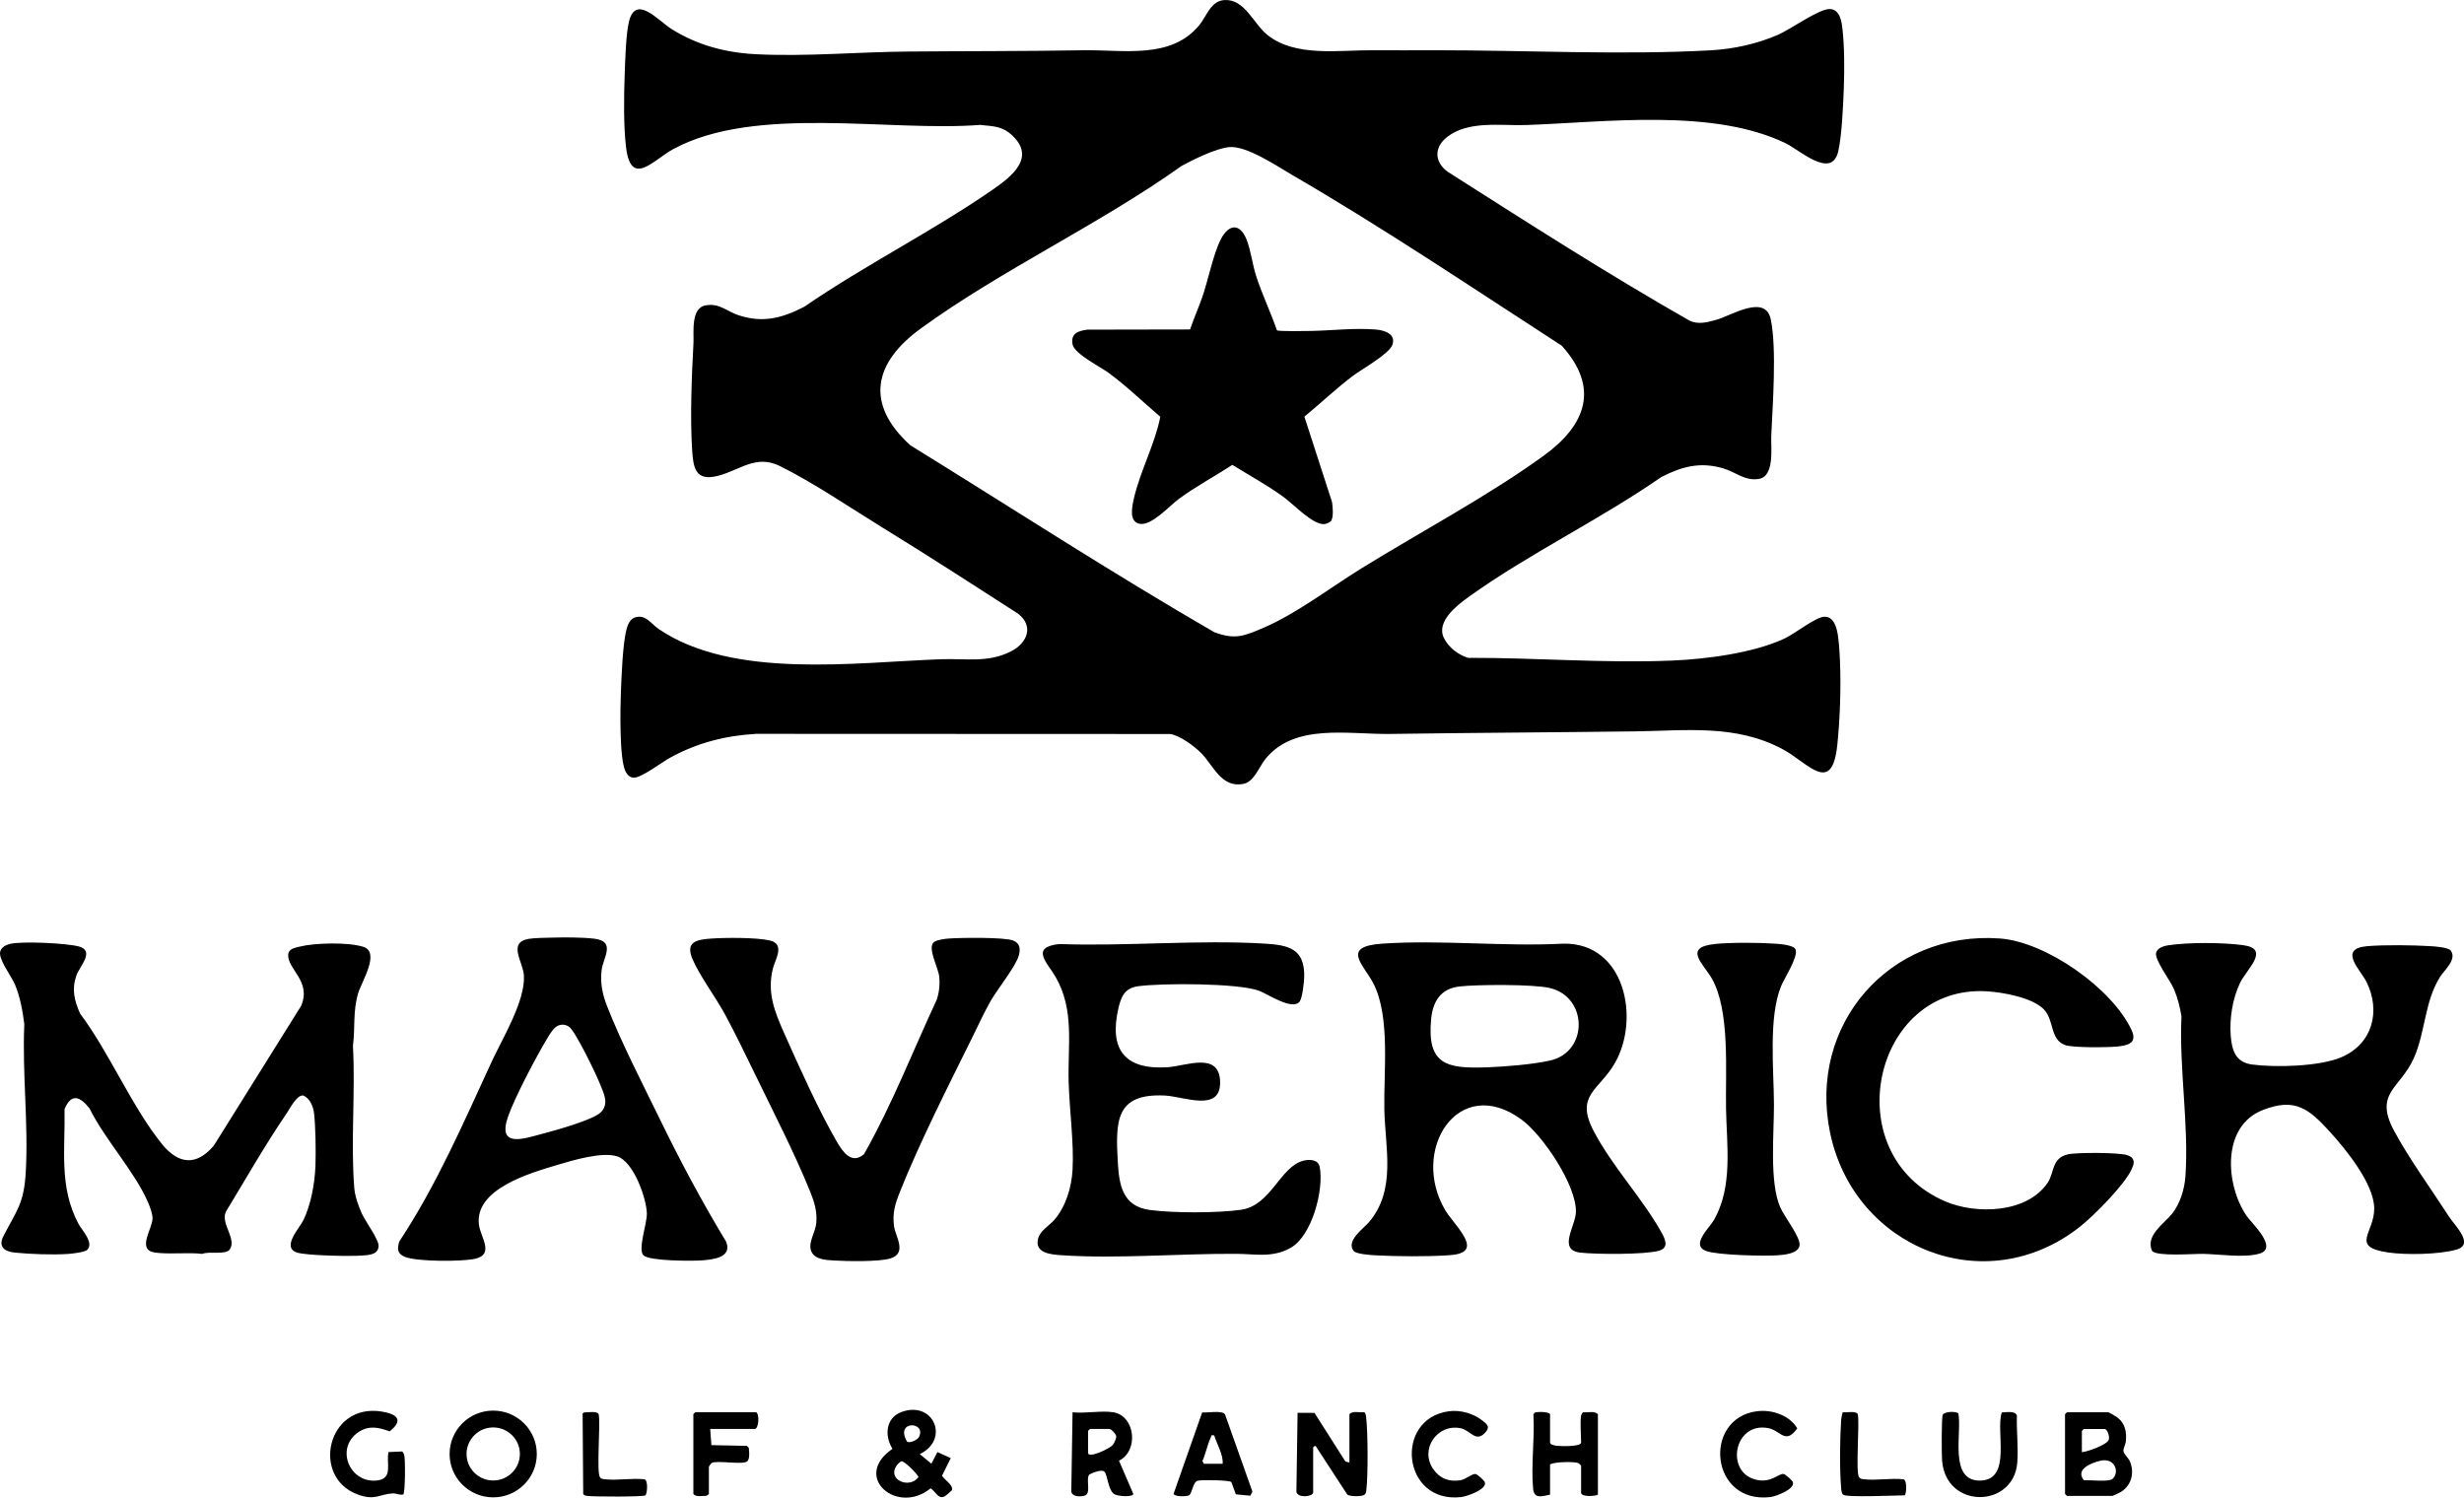 <svg xmlns="http://www.w3.org/2000/svg" fill="none" viewBox="0 0 102 62">
  <path fill="#000" d="M41.914 5.618c-.424-.406-.788-.386-1.345-.447-3.764.295-9.303-.841-12.707 1.006-.805.436-1.741 1.606-1.945-.071-.11-.903-.089-2.119-.057-3.039.02-.568.051-1.651.176-2.17.278-1.154 1.218-.038 1.759.302 1.065.67 2.244.983 3.502 1.046 2.074.104 4.199-.093 6.268-.111 2.43-.021 4.861-.012 7.285-.053 1.656-.028 3.622.388 4.795-1.039.31-.376.471-1.009 1.048-1.04.835-.045 1.197.981 1.767 1.44 1.159.934 2.964.627 4.394.638.851.007 1.715 0 2.567 0 3.705-.001 7.751.207 11.412.002.934-.052 1.923-.271 2.779-.646.513-.225 1.712-1.091 2.15-1.062.406.028.472.508.509.83.083.728.083 1.663.057 2.399-.025.705-.081 1.993-.229 2.65-.271 1.195-1.59-.036-2.172-.318-3.015-1.466-7.473-.873-10.75-.759-1.052.037-2.366-.197-3.261.487-.557.425-.552 1.041.021 1.453 3.299 2.101 6.592 4.216 9.994 6.152.361.185.764.071 1.132-.033.604-.17 2.016-1.077 2.239-.017.253 1.203.079 3.538.021 4.824-.021.473.151 1.673-.509 1.784-.579.098-.962-.284-1.483-.437-.951-.28-1.702-.078-2.559.359-2.53 1.759-5.489 3.178-7.975 4.963-.485.348-1.358 1.022-1.025 1.701.191.39.584.689.995.822 2.807-.009 5.654.23 8.463.112 1.416-.06 3.368-.313 4.651-.916.412-.194 1.267-.873 1.621-.896.324-.022.458.259.531.529.09.331.118.947.134 1.306.047 1.069.001 2.4-.11 3.466-.221 2.121-1.208.743-2.267.178-1.949-1.041-4-.761-6.114-.735-3.373.042-6.753.058-10.124.106-1.753.025-3.962-.456-5.17 1.038-.254.314-.467.937-.897 1.026-.938.194-1.247-.766-1.783-1.293-.28-.276-.872-.715-1.263-.768l-17.14-.007c-1.279.074-2.443.374-3.561.988-.331.181-1.213.857-1.52.827-.163-.016-.26-.129-.327-.265-.257-.521-.215-2.613-.189-3.28.026-.667.076-2.0.231-2.594.05-.193.146-.431.357-.497.442-.138.666.27.972.478 3.076 2.098 8.137 1.381 11.698 1.254 1.018-.036 1.94.159 2.888-.324.672-.342.965-1.037.297-1.561-1.867-1.201-3.732-2.409-5.625-3.571-1.322-.812-2.878-1.874-4.245-2.545-.986-.484-1.635.172-2.554.408-.941.242-1.026-.33-1.073-1.117-.083-1.373-.015-2.995.058-4.37.024-.442-.124-1.464.509-1.571.574-.097.861.246 1.351.408 1.012.335 1.811.124 2.727-.349 2.502-1.721 5.33-3.136 7.814-4.857.783-.543 1.758-1.314.81-2.221l-.002-.002Zm8.952.474c-.549.059-1.456.507-1.952.777-3.396 2.421-7.455 4.3-10.802 6.734-1.943 1.413-2.319 3.114-.429 4.83 4.187 2.586 8.32 5.274 12.579 7.737.869.327 1.247.162 2.062-.189 1.361-.587 2.749-1.656 4.024-2.445 2.428-1.502 5.29-3.023 7.566-4.678 1.737-1.263 2.318-2.802.734-4.548-3.682-2.385-7.359-4.86-11.161-7.069-.645-.375-1.896-1.228-2.621-1.15ZM3.618 51.737c-.101.107-.639.165-.814.176-.645.042-1.55.007-2.198-.057-.424-.042-.685-.248-.467-.676.522-1.02.847-1.329.924-2.598.123-2.03-.148-4.144-.057-6.184-.071-.558-.17-1.118-.387-1.64-.144-.346-.703-1.057-.608-1.373.052-.174.23-.263.393-.305.497-.127 2.36-.033 2.868.105.67.182.014.838-.11 1.199-.2.579-.086 1.038.155 1.581 1.213 1.614 2.15 3.879 3.399 5.411.678.83 1.417.901 2.134.053l3.614-5.784c.441-1.028-.568-1.513-.534-2.125.014-.242.272-.279.476-.331.636-.159 2.018-.189 2.636.01.709.228-.075 1.444-.216 1.919-.226.764-.117 1.412-.216 2.183.105 1.899-.095 3.988.054 5.866.028.359.168.746.314 1.073.146.328.72 1.088.694 1.363-.025.276-.265.334-.497.36-.495.054-1.362.028-1.878.002-.238-.012-.816-.046-1.011-.113-.636-.218.103-.998.266-1.326.321-.645.48-1.551.506-2.268.02-.565.007-1.635-.059-2.179-.034-.275-.172-.617-.451-.727-.261-.027-.533.52-.669.719-.901 1.323-1.699 2.724-2.528 4.093-.231.48.448 1.109.167 1.552-.163.257-.858.069-1.144.194-.595-.072-1.416.031-1.981-.059-.737-.116-.079-.996-.079-1.409 0-.193-.098-.453-.172-.631-.531-1.269-1.812-2.647-2.434-3.92-.386-.489-.75-.656-1.037.025.034 1.671-.238 3.218.577 4.749.137.257.647.776.37 1.07h.002Zm52.421.052c-.339-.414.405-.928.625-1.185 1.149-1.343.673-3.087.642-4.686-.029-1.546.246-3.787-.433-5.165-.4-.811-1.412-1.567.352-1.687 2.432-.166 5.052.131 7.504 0 2.549-.034 3.168 3.114 2.123 4.941-.643 1.124-1.654 1.322-.894 2.79.762 1.471 2.013 2.786 2.803 4.193.166.295.355.667-.094.791-.587.163-2.592.151-3.244.077-.954-.108-.201-1.093-.186-1.682.028-1.104-1.373-3.185-2.256-3.83-2.615-1.91-4.632 1.274-3.146 3.769.219.367.906 1.056.893 1.452-.011.345-.509.382-.768.4-.884.06-2.168.05-3.058 0-.196-.011-.762-.052-.865-.177Zm4.364-10.948c-.769.092-1.091.624-1.16 1.351-.181 1.904.663 2.055 2.325 1.994.738-.027 1.899-.121 2.608-.283 1.578-.36 1.56-2.62-.01-2.998-.675-.163-3.028-.151-3.763-.064Zm28.685 10.95c-.284-.639.478-1.113.817-1.531.339-.418.525-1.014.564-1.571.147-2.103-.266-4.478-.164-6.61-.064-.391-.157-.765-.311-1.129-.154-.364-.818-1.225-.738-1.511.056-.2.317-.278.501-.305.856-.126 2.226-.119 3.087-.007 1.168.151.159.99-.119 1.573-.307.643-.436 1.468-.382 2.176.047.606.203 1.106.888 1.195.981.127 2.796.084 3.701-.306 1.28-.55 1.635-1.905 1.029-3.12-.245-.491-1.194-1.371.032-1.474.725-.061 1.894-.045 2.629 0 .19.011.737.051.832.185.263.37-.272.806-.455 1.101-.64 1.037-.595 2.275-1.077 3.352-.564 1.261-1.659 1.437-.818 3.002.62 1.155 1.547 2.426 2.271 3.55.253.393 1.081 1.159.302 1.375-.723.201-2.075.224-2.818.115-1.597-.235-.565-.803-.575-1.826-.009-1.015-1.171-2.442-1.842-3.177-.864-.946-1.432-1.417-2.773-.893-1.713.671-1.546 3.087-.673 4.375.206.305 1.334 1.331.54 1.568-.629.188-1.677.022-2.341.011-.393-.007-1.883.117-2.105-.118l-.002-.001ZM43.851 39.083c2.786.099 5.736-.185 8.504-.018.999.06 1.653.217 1.635 1.363-.003.213-.075.887-.191 1.037-.299.387-1.336-.325-1.687-.452-.871-.316-4.025-.319-5.003-.183-.546.076-.697.423-.809.901-.398 1.701.246 2.571 2.036 2.451.77-.052 2.15-.664 2.172.616.021 1.261-1.491.598-2.279.557-2.055-.105-2.052 1.06-1.957 2.746.054.963.197 1.837 1.321 1.99.977.133 2.809.131 3.784-.008 1.236-.177 1.61-1.776 2.568-2.028.261-.069.624-.062.686.258.179.936-.314 2.834-1.194 3.34-.749.431-1.468.259-2.257.254-2.337-.014-4.953.214-7.237.058-.39-.027-1.065-.069-.986-.611.058-.396.453-.58.692-.858.48-.561.711-1.349.751-2.077.06-1.099-.13-2.489-.162-3.621-.044-1.532.254-2.975-.544-4.362-.327-.568-1.076-1.222.16-1.354Zm44.403 8.846c.13.156.059.311-.009.467-.279.638-1.575 1.944-2.147 2.393-3.919 3.083-9.342.878-10.338-3.886-.936-4.479 2.457-8.379 7.021-8.051 1.919.138 4.651 2.061 5.457 3.791.257.553-.173.647-.638.686-.399.034-1.808.053-2.126-.069-.62-.237-.43-1.024-.871-1.478-.471-.484-1.698-.704-2.36-.743-4.722-.28-6.255 6.741-1.723 8.695 1.278.551 3.379.498 4.238-.759.298-.436.155-1.021.844-1.186.35-.084 2.146-.081 2.465.035.049.018.159.069.188.104l-.001.001Zm-65.402-9.112c.527-.014 1.228-.017 1.746.044.914.107.368.78.306 1.306-.062.525.032.986.221 1.474.589 1.515 1.52 3.314 2.245 4.802.823 1.69 1.711 3.342 2.683 4.952.281.665-.535.749-1.003.784-.402.03-2.167.03-2.413-.209-.246-.239.153-1.321.14-1.738-.021-.65-.554-2.139-1.22-2.357-.624-.205-1.826.154-2.466.346-1.133.339-3.448.991-3.266 2.479.063.514.66 1.23-.161 1.413-.546.121-2.39.122-2.896-.078-.325-.128-.334-.328-.237-.642 1.544-2.335 2.653-4.909 3.823-7.441.447-.966 1.402-2.523 1.333-3.58-.035-.545-.683-1.356.199-1.504.243-.041.699-.044.967-.051v-.001Zm.317 3.619c-.205.045-.374.32-.476.487-.457.745-1.386 2.508-1.662 3.303-.457 1.316.65.915 1.414.714.504-.132 2.111-.575 2.426-.891.368-.369.102-.824-.055-1.224-.146-.371-1.009-2.156-1.259-2.318-.129-.083-.235-.105-.388-.072Zm15.459-3.405c.095-.117.491-.166.651-.177.478-.035 2.286-.06 2.655.081.289.11.314.341.242.616-.118.449-.891 1.404-1.163 1.881-.272.477-.535 1.053-.787 1.562-.983 1.986-2.169 4.326-2.979 6.363-.193.484-.31.867-.238 1.406.057.428.565 1.125-.163 1.339-.472.139-1.802.115-2.334.081-.298-.019-.707-.035-.882-.295-.252-.375.129-.838.163-1.277.035-.458-.077-.835-.245-1.252-.636-1.582-1.58-3.419-2.336-4.977-.381-.786-.783-1.613-1.197-2.38-.38-.705-1.084-1.65-1.36-2.324-.279-.682.177-.779.768-.821.591-.042 1.883-.052 2.443.078.648.151.223.788.131 1.15-.253.996.066 1.792.462 2.683.608 1.369 1.44 3.219 2.18 4.493.246.424.616.966 1.129.518 1.154-2.037 2.017-4.259 3.007-6.388.105-.301.137-.643.105-.96-.036-.357-.466-1.132-.251-1.397v-.001Zm32.329.053c.687-.073 1.858-.064 2.555-.015.198.014.762.057.822.25.098.317-.465 1.168-.605 1.51-.526 1.283-.301 3.462-.294 4.873.005 1.201-.196 3.229.257 4.275.167.386.851 1.248.803 1.579-.051.35-.644.393-.925.413-.557.038-2.462-.006-2.934-.176-.674-.243.126-.952.324-1.302.777-1.378.52-3.064.491-4.57-.03-1.566.175-4.098-.597-5.428-.343-.59-1.185-1.27.107-1.407h-.002Zm14.608 19.383h1.714c.024 0 .355.196.403.238.296.251.357.589.32.961-.014.143-.117.299-.099.415.018.115.207.277.269.427.195.466.063.977-.367 1.254-.047.03-.343.168-.366.168h-1.875l-.08-.08V58.546l.08-.08.001-.001Zm.616 1.652c.236-.017 1.052-.311 1.114-.517.042-.14-.055-.442-.177-.442h-.857l-.08.08v.879Zm1.272 1.105c.304-.284.092-.894-.513-.749-.377.091-1.048.357-.672.808.242-.021 1.032.082 1.184-.06Zm-33.092.573c-.052.185-.68.224-.695-.055l.049-3.253.7.004 1.283 2.016.163.035V58.545c.146-.152.41-.055.607-.082.057.013.077.141.084.193.074.604.085 2.44.008 3.036-.01.073-.013.14-.078.189-.105.083-.597.076-.706-.002l-1.285-1.973c-.036-.097-.131 0-.131.024v1.865l.001.001Zm-15.804-1.2.249-.483.552.251-.364.731c.094.158.468.378.414.584-.011.043-.272.256-.317.276-.257.116-.379-.232-.568-.34-1.379 1.13-3.276-.477-1.577-1.636-.344-.547-.284-1.292.389-1.531 1.319-.466 1.991 1.147.741 1.749l.48.399h.001Zm-1.008-.914c.125.077.44-.076.5-.205.295-.642-1.018-.681-.5.205Zm-.238.814c-.048.012-.167.134-.198.181-.4.594.543.973.907.474.011-.067-.581-.688-.709-.654v-.001Zm-15.09-.303c0 .992-.808 1.795-1.805 1.795-.997 0-1.805-.804-1.805-1.795 0-.992.808-1.796 1.805-1.796.997 0 1.805.804 1.805 1.796Zm-.701-.001c0-.606-.494-1.098-1.103-1.098-.61 0-1.104.491-1.104 1.098s.494 1.098 1.104 1.098c.61 0 1.103-.491 1.103-1.098Zm24.565-1.727c.914.151 1.063 1.598.237 2.006l.594 1.377c-.027.142-.664.1-.802 0-.239-.173-.268-.771-.389-.918-.098-.12-.51.042-.635.115-.154.192.099.788-.193.874-.17.05-.525.051-.55-.177l.052-3.276c.51.06 1.2-.081 1.687 0v-.001Zm-.964.693-.08.08v.906c0 .252.895-.173 1.019-.319.063-.073.155-.276.146-.367-.01-.096-.204-.301-.281-.301h-.803.001Zm6.039 2.706-.186-.507c-.076-.087-1.248-.1-1.396-.057-.206.061-.218.519-.358.603-.094.057-.598.065-.639-.061l1.183-3.368c.215.018.84-.096.947.08l1.133 3.194-.087.173-.596-.058.001-.001Zm-1.325-1.267h.777c.033-.376-.237-.802-.348-1.173-.156-.021-.101-.003-.139.077-.149.312-.209.669-.349.985l.059.11Zm15.616-1.998c.004-.026.057-.127.09-.135.197.026.461-.07.606.082v3.331c-.132.072-.696.099-.696-.08v-1.119c0-.009-.083-.094-.108-.105-.161-.075-1.002-.059-1.177.052v1.252c-.331.066-.657.189-.7-.237-.096-.968.072-2.101.011-3.087l.043-.064c.072-.05.573-.061.646.057v1.172c0 .095.212.129.291.137.161.016.994.043.994-.137 0-.318-.047-.833 0-1.119ZM16.696 61.87c-.153.039-.292-.055-.443-.045-.564.037-.728.309-1.446.045-1.942-.713-1.266-3.79.987-3.434.626.099.94.343.334.822-.458-.17-.864-.258-1.298.037-.963.655-.364 2.121.775 1.996.687-.075.373-.707.477-1.177l.566-.024c.041.035.066.081.082.131.056.17.045 1.597-.036 1.648Zm66.171-3.397c.181-.003.56-.08.625.136-.022.632.067 1.34.013 1.963-.162 1.862-2.951 1.921-3.111-.106-.019-.236-.027-1.78.028-1.894.073-.15.584-.146.646-.056.158.785-.413 2.806.907 2.779 1.324-.027.626-2.044.891-2.821l-.001.001Zm-22.894-.047c.477-.065 1.027.087 1.401.391.169.137.317.24.142.452-.411.5-.629-.054-1.045-.14-.978-.203-1.724.883-1.128 1.708.271.375.633.511 1.093.448.239-.033.493-.279.645-.263.074.007.352.264.379.323.141.304-.737.606-.972.632-2.456.281-2.79-3.244-.516-3.551h.001Zm12.75-0c.617-.083 1.349.156 1.677.706-.485.689-.692.098-1.179-.004-1.468-.305-1.842 1.911-.446 2.148.567.097.853-.276 1.057-.255.074.007.352.264.379.322.137.294-.686.604-.918.633-2.507.303-2.821-3.249-.569-3.551v.001Zm-43.324.732.05.669 1.469.031.08.08c.006.116.026.255.01.368-.015.104-.031.192-.147.227-.299.087-1.215-.079-1.409.037-.027.034-.107.134-.107.16v1.119l-.089.071c-.049.015-.1.007-.149.011-.133.012-.322.026-.404-.083v-3.304l.08-.08h2.518c.154.096.099.693-.053.693h-1.848Zm-5.216-.685c.139.005.55-.074.601.08.083.397-.104 2.407.056 2.609.051.064.115.068.19.077.507.064 1.135-.059 1.656.005.141.046.114.543.037.662-.098.068-2.157.056-2.39.026-.075-.01-.139-.012-.19-.077l-.025-3.339.064-.043.001.001Zm52.094-.002c.147.01.579-.074.629.082.083.397-.104 2.407.056 2.609.051.064.115.068.19.077.507.064 1.135-.059 1.656.005.139.045.116.608.037.662-.337 0-2.421.098-2.549-.029-.07-.069-.073-.199-.081-.292-.064-.748-.052-2.019 0-2.776.008-.116.037-.227.062-.338h.001Z"/>
  <path fill="#000" d="M55.095 21.572c-.045.055-.203.122-.279.126-.476.028-1.276-.828-1.67-1.115-.669-.489-1.429-.902-2.134-1.339-.729.479-1.516.896-2.218 1.415-.385.284-1.134 1.13-1.626 1.024-.439-.094-.306-.7-.237-1.013.246-1.117.877-2.273 1.101-3.416-.697-.594-1.403-1.278-2.14-1.818-.345-.253-1.419-.788-1.492-1.179-.086-.454.237-.56.614-.61l4.251-.008c.147-.438.335-.863.49-1.298.259-.725.454-1.785.777-2.425.323-.64.793-.697 1.07 0 .179.452.237 1.001.388 1.479.239.759.61 1.522.869 2.279.077.051 1.222.031 1.424.027.874-.019 1.799-.132 2.678-.058.361.031.83.186.681.627-.128.379-1.267 1.011-1.645 1.296-.694.523-1.329 1.133-2.001 1.683l1.145 3.535c.03.19.072.642-.045.787h.001Z"/>
</svg>
